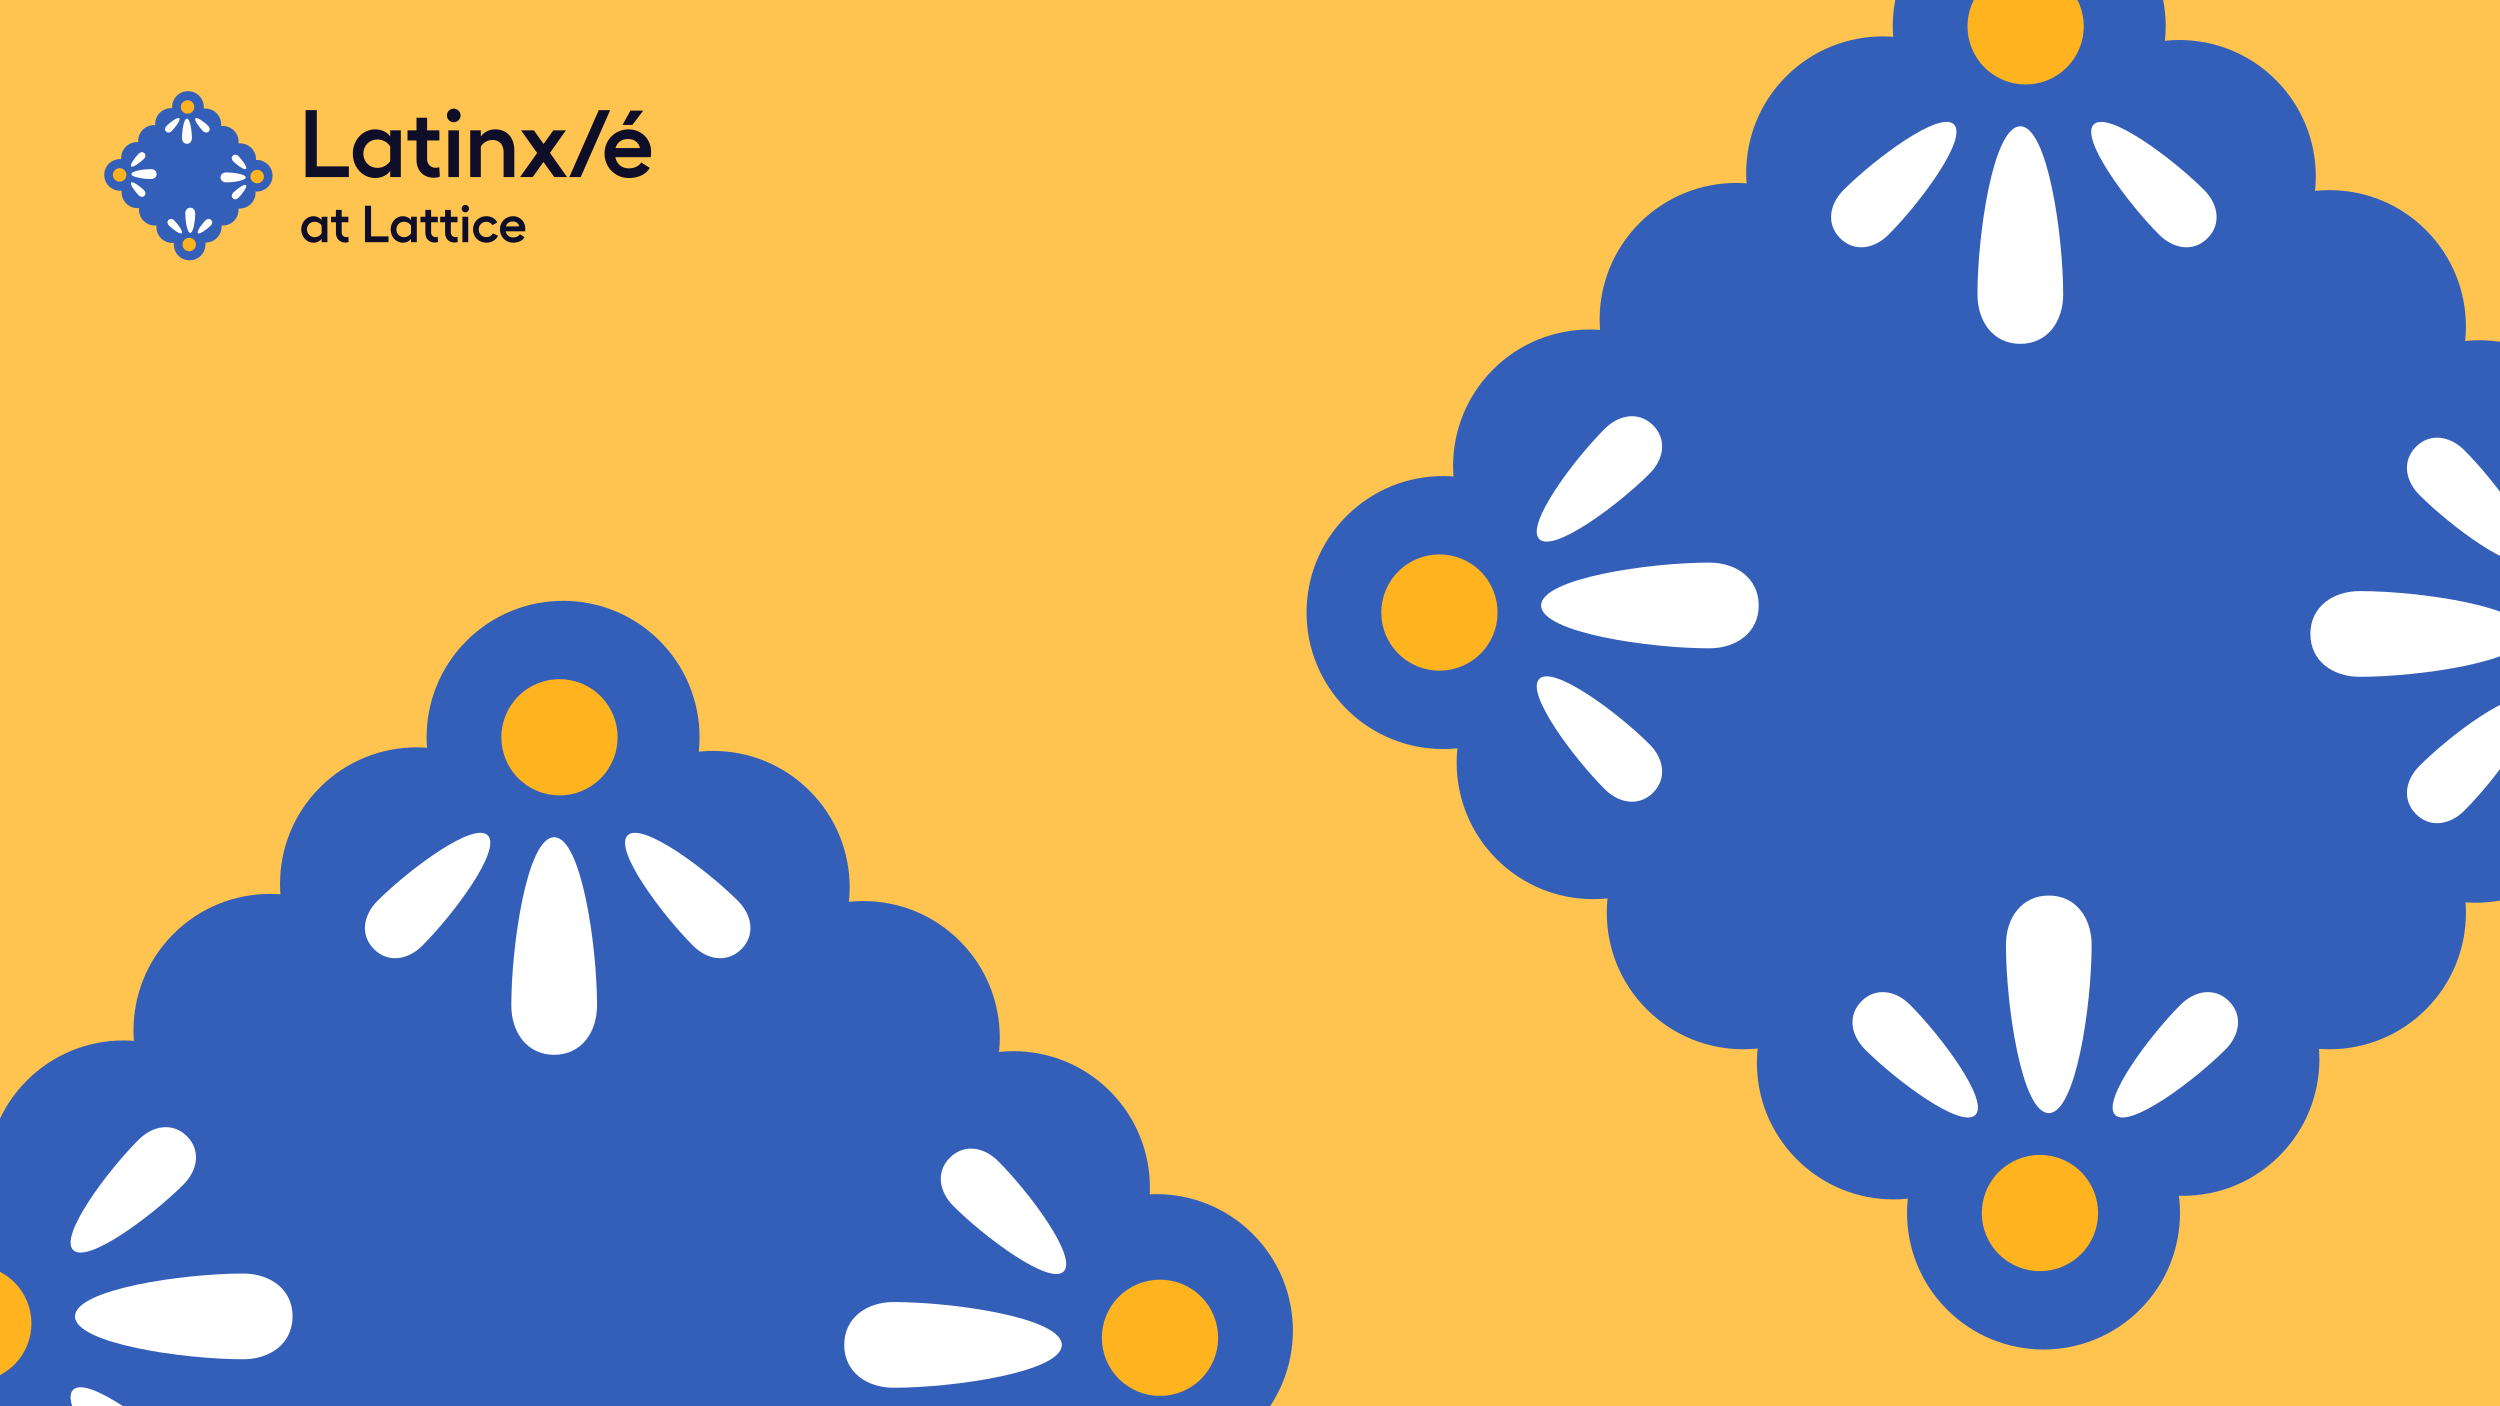 <svg width="1920" height="1080" viewBox="0 0 1920 1080" fill="none" xmlns="http://www.w3.org/2000/svg">
<rect x="0" y="0" width="1920" height="1080" fill="#808080" stroke="none"/>
<g clip-path="url(#clip0_1423_3483)">
<rect width="1920" height="1080" fill="#FFC44F"/>
<rect x="1045.1" y="473.185" width="729.846" height="729.846" rx="46.96" transform="rotate(-45 1045.1 473.185)" fill="#335FB8"/>
<circle cx="1108.24" cy="470.438" r="104.818" transform="rotate(-45 1108.24 470.438)" fill="#335FB8"/>
<circle cx="1569.42" cy="931.611" r="104.818" transform="rotate(-45 1569.42 931.611)" fill="#335FB8"/>
<circle cx="1454.12" cy="816.323" r="104.818" transform="rotate(-45 1454.12 816.323)" fill="#335FB8"/>
<circle cx="1904.32" cy="366.121" r="104.818" transform="rotate(-45 1904.32 366.121)" fill="#335FB8"/>
<circle cx="1338.82" cy="701.027" r="104.818" transform="rotate(-45 1338.82 701.027)" fill="#335FB8"/>
<circle cx="1789.03" cy="250.829" r="104.818" transform="rotate(-45 1789.03 250.829)" fill="#335FB8"/>
<circle cx="1223.53" cy="585.73" r="104.818" transform="rotate(-45 1223.53 585.73)" fill="#335FB8"/>
<circle cx="1673.73" cy="135.532" r="104.818" transform="rotate(-45 1673.73 135.532)" fill="#335FB8"/>
<circle cx="1220.79" cy="357.889" r="104.818" transform="rotate(-45 1220.79 357.889)" fill="#335FB8"/>
<circle cx="1676.47" cy="813.576" r="104.818" transform="rotate(-45 1676.47 813.576)" fill="#335FB8"/>
<circle cx="1333.34" cy="245.339" r="104.818" transform="rotate(-45 1333.34 245.339)" fill="#335FB8"/>
<circle cx="1789.03" cy="701.027" r="104.818" transform="rotate(-45 1789.03 701.027)" fill="#335FB8"/>
<circle cx="1445.89" cy="132.785" r="104.818" transform="rotate(-45 1445.89 132.785)" fill="#335FB8"/>
<circle cx="1901.57" cy="588.473" r="104.818" transform="rotate(-45 1901.57 588.473)" fill="#335FB8"/>
<circle cx="1558.44" cy="20.24" r="104.818" transform="rotate(-45 1558.44 20.24)" fill="#335FB8"/>
<circle cx="2014.12" cy="475.928" r="104.818" transform="rotate(-45 2014.12 475.928)" fill="#335FB8"/>
<circle cx="1105.49" cy="470.438" r="44.645" transform="rotate(-45 1105.49 470.438)" fill="#FFB41F"/>
<circle cx="1555.69" cy="20.239" r="44.645" transform="rotate(-45 1555.69 20.239)" fill="#FFB41F"/>
<circle cx="1566.67" cy="931.615" r="44.645" transform="rotate(-45 1566.67 931.615)" fill="#FFB41F"/>
<path d="M1312.71 497.907C1266.57 497.907 1183.59 485.819 1183.59 464.995C1183.59 444.17 1266.57 432.082 1312.71 432.082C1333.54 432.082 1350.69 444.17 1350.69 464.995C1350.69 485.819 1333.54 497.907 1312.71 497.907Z" fill="white"/>
<path d="M1266.91 363.7C1242.78 387.831 1193.06 424.905 1182.17 414.014C1171.28 403.123 1208.36 353.406 1232.49 329.274C1243.38 318.383 1258.67 315.735 1269.56 326.626C1280.45 337.517 1277.8 352.809 1266.91 363.7Z" fill="white"/>
<path d="M1266.91 571.698C1242.78 547.566 1193.06 510.493 1182.17 521.384C1171.28 532.274 1208.36 581.992 1232.49 606.123C1243.38 617.014 1258.67 619.663 1269.56 608.772C1280.45 597.881 1277.8 582.589 1266.91 571.698Z" fill="white"/>
<path d="M1812.35 453.964C1858.49 453.964 1941.47 466.052 1941.47 486.876C1941.47 507.701 1858.49 519.789 1812.35 519.789C1791.53 519.789 1774.38 507.701 1774.38 486.876C1774.38 466.052 1791.53 453.964 1812.35 453.964Z" fill="white"/>
<path d="M1858.15 588.172C1882.28 564.04 1932 526.966 1942.89 537.857C1953.78 548.748 1916.71 598.466 1892.57 622.597C1881.68 633.488 1866.39 636.136 1855.5 625.245C1844.61 614.354 1847.26 599.062 1858.15 588.172Z" fill="white"/>
<path d="M1858.15 380.169C1882.28 404.301 1932 441.375 1942.89 430.484C1953.78 419.593 1916.71 369.875 1892.57 345.744C1881.68 334.853 1866.39 332.205 1855.5 343.096C1844.61 353.987 1847.26 369.278 1858.15 380.169Z" fill="white"/>
<path d="M1584.52 226.109C1584.52 179.967 1572.43 96.99 1551.6 96.99C1530.78 96.99 1518.69 179.967 1518.69 226.109C1518.69 246.933 1530.78 264.085 1551.6 264.085C1572.43 264.085 1584.52 246.933 1584.52 226.109Z" fill="white"/>
<path d="M1450.3 180.307C1474.43 156.175 1511.51 106.458 1500.61 95.567C1489.72 84.676 1440.01 121.75 1415.87 145.881C1404.98 156.772 1402.34 172.064 1413.23 182.955C1424.12 193.846 1439.41 191.198 1450.3 180.307Z" fill="white"/>
<path d="M1658.3 180.307C1634.17 156.175 1597.1 106.458 1607.99 95.567C1618.88 84.676 1668.6 121.75 1692.73 145.881C1703.62 156.772 1706.27 172.064 1695.38 182.955C1684.49 193.846 1669.19 191.198 1658.3 180.307Z" fill="white"/>
<path d="M1540.56 725.754C1540.56 771.896 1552.65 854.873 1573.47 854.873C1594.29 854.873 1606.38 771.896 1606.38 725.754C1606.38 704.93 1594.29 687.778 1573.47 687.778C1552.65 687.778 1540.56 704.93 1540.56 725.754Z" fill="white"/>
<path d="M1674.77 771.552C1650.64 795.683 1613.56 845.4 1624.45 856.291C1635.35 867.182 1685.06 830.109 1709.19 805.977C1720.09 795.086 1722.73 779.794 1711.84 768.903C1700.95 758.012 1685.66 760.661 1674.77 771.552Z" fill="white"/>
<path d="M1466.77 771.552C1490.9 795.683 1527.97 845.401 1517.08 856.291C1506.19 867.182 1456.47 830.109 1432.34 805.977C1421.45 795.086 1418.8 779.794 1429.69 768.903C1440.58 758.012 1455.88 760.661 1466.77 771.552Z" fill="white"/>
<rect x="-80.897" y="1019.18" width="729.846" height="729.846" rx="46.96" transform="rotate(-45 -80.897 1019.18)" fill="#335FB8"/>
<circle cx="-17.763" cy="1016.44" r="104.818" transform="rotate(-45 -17.763 1016.44)" fill="#335FB8"/>
<circle cx="778.32" cy="912.121" r="104.818" transform="rotate(-45 778.32 912.121)" fill="#335FB8"/>
<circle cx="663.026" cy="796.829" r="104.818" transform="rotate(-45 663.026 796.829)" fill="#335FB8"/>
<circle cx="97.532" cy="1131.73" r="104.818" transform="rotate(-45 97.532 1131.73)" fill="#335FB8"/>
<circle cx="547.732" cy="681.532" r="104.818" transform="rotate(-45 547.732 681.532)" fill="#335FB8"/>
<circle cx="94.785" cy="903.889" r="104.818" transform="rotate(-45 94.785 903.889)" fill="#335FB8"/>
<circle cx="207.34" cy="791.339" r="104.818" transform="rotate(-45 207.34 791.339)" fill="#335FB8"/>
<circle cx="319.889" cy="678.785" r="104.818" transform="rotate(-45 319.889 678.785)" fill="#335FB8"/>
<circle cx="775.572" cy="1134.47" r="104.818" transform="rotate(-45 775.572 1134.47)" fill="#335FB8"/>
<circle cx="432.443" cy="566.24" r="104.818" transform="rotate(-45 432.443 566.24)" fill="#335FB8"/>
<circle cx="888.124" cy="1021.93" r="104.818" transform="rotate(-45 888.124 1021.93)" fill="#335FB8"/>
<circle cx="-20.505" cy="1016.44" r="44.645" transform="rotate(-45 -20.505 1016.44)" fill="#FFB41F"/>
<circle cx="429.689" cy="566.239" r="44.645" transform="rotate(-45 429.689 566.239)" fill="#FFB41F"/>
<circle cx="890.871" cy="1027.42" r="44.645" transform="rotate(-45 890.871 1027.42)" fill="#FFB41F"/>
<path d="M186.71 1043.91C140.569 1043.91 57.592 1031.82 57.592 1010.99C57.592 990.17 140.569 978.082 186.71 978.082C207.535 978.082 224.687 990.17 224.687 1010.99C224.687 1031.82 207.535 1043.91 186.71 1043.91Z" fill="white"/>
<path d="M140.913 909.7C116.782 933.831 67.064 970.905 56.173 960.014C45.282 949.123 82.356 899.406 106.488 875.274C117.379 864.383 132.67 861.735 143.561 872.626C154.452 883.517 151.804 898.809 140.913 909.7Z" fill="white"/>
<path d="M140.913 1117.7C116.782 1093.57 67.064 1056.49 56.173 1067.38C45.282 1078.27 82.356 1127.99 106.488 1152.12C117.379 1163.01 132.67 1165.66 143.561 1154.77C154.452 1143.88 151.804 1128.59 140.913 1117.7Z" fill="white"/>
<path d="M686.352 999.964C732.494 999.964 815.471 1012.05 815.471 1032.88C815.471 1053.7 732.494 1065.79 686.352 1065.79C665.527 1065.79 648.376 1053.7 648.376 1032.88C648.376 1012.05 665.527 999.964 686.352 999.964Z" fill="white"/>
<path d="M732.148 1134.17C756.28 1110.04 805.997 1072.97 816.888 1083.86C827.779 1094.75 790.705 1144.47 766.574 1168.6C755.683 1179.49 740.391 1182.14 729.5 1171.25C718.609 1160.35 721.257 1145.06 732.148 1134.17Z" fill="white"/>
<path d="M732.148 926.169C756.28 950.301 805.997 987.375 816.888 976.484C827.779 965.593 790.705 915.875 766.574 891.744C755.683 880.853 740.391 878.205 729.5 889.096C718.609 899.987 721.257 915.278 732.148 926.169Z" fill="white"/>
<path d="M458.517 772.109C458.517 725.967 446.429 642.99 425.604 642.99C404.779 642.99 392.691 725.967 392.691 772.109C392.691 792.933 404.779 810.085 425.604 810.085C446.429 810.085 458.517 792.933 458.517 772.109Z" fill="white"/>
<path d="M324.3 726.307C348.432 702.175 385.505 652.458 374.614 641.567C363.724 630.676 314.006 667.75 289.875 691.881C278.984 702.772 276.336 718.064 287.226 728.955C298.117 739.846 313.409 737.198 324.3 726.307Z" fill="white"/>
<path d="M532.302 726.307C508.171 702.175 471.097 652.458 481.988 641.567C492.879 630.676 542.596 667.75 566.728 691.881C577.619 702.772 580.267 718.064 569.376 728.955C558.485 739.846 543.193 737.198 532.302 726.307Z" fill="white"/>
<path d="M234.703 84.566V136H267.914V127.77H243.3V84.566H234.703Z" fill="#0E0E29"/>
<path d="M299.688 100.07V104.919C297.778 101.686 293.002 99.335 288.226 99.335C278.527 99.335 270.959 107.564 270.959 117.998C270.959 128.505 278.527 136.734 288.226 136.734C293.002 136.734 297.778 134.383 299.688 131.15V136H307.844V100.07H299.688ZM289.916 128.946C283.744 128.946 279.041 124.243 279.041 117.998C279.041 111.752 283.744 107.123 289.916 107.123C294.03 107.123 297.925 109.401 299.688 112.561V123.582C297.925 126.668 293.957 128.946 289.916 128.946Z" fill="#0E0E29"/>
<path d="M337.361 128.432C336.626 128.652 335.451 128.872 334.569 128.872C330.969 128.872 328.03 126.374 328.03 122.186V107.858H337.435V100.07H328.03V90.444H319.874V100.07H312.967V107.858H319.874V122.553C319.874 131.444 325.458 136.514 333.394 136.514C334.937 136.514 336.626 136.22 337.802 135.632L337.361 128.432Z" fill="#0E0E29"/>
<path d="M348.449 83.391C345.584 83.391 343.232 85.815 343.232 88.607C343.232 91.546 345.584 93.898 348.449 93.898C351.315 93.898 353.74 91.546 353.74 88.607C353.74 85.815 351.315 83.391 348.449 83.391ZM344.335 100.07V136H352.49V100.07H344.335Z" fill="#0E0E29"/>
<path d="M380.302 99.335C375.747 99.335 371.485 101.466 369.281 104.919V100.07H361.125V136H369.281V112.487C371.118 109.401 374.645 107.491 378.319 107.491C383.388 107.491 386.768 111.018 386.768 116.822V136H394.998V115.5C394.998 105.58 389.266 99.335 380.302 99.335Z" fill="#0E0E29"/>
<path d="M435.518 136L422.366 117.41L434.636 100.07H424.937L417.443 110.577L410.022 100.07H400.102L412.52 117.484L399.368 136H409.14L417.369 124.39L425.672 136H435.518Z" fill="#0E0E29"/>
<path d="M437.238 136H445.982L468.613 84.566H459.869L437.238 136Z" fill="#0E0E29"/>
<path d="M494.022 84.934H484.177L478.078 95.955H485.646L494.022 84.934ZM500.047 116.455C500.047 106.83 492.479 99.335 482.781 99.335C472.42 99.335 464.265 107.417 464.265 117.851C464.265 128.579 472.567 136.734 482.927 136.734C490.349 136.734 496.374 133.795 499.019 128.946L492.479 124.758C490.789 127.55 487.116 129.313 483.074 129.313C477.49 129.313 473.669 126.08 472.567 120.717H499.754C499.974 119.688 500.047 117.41 500.047 116.455ZM472.714 113.736C473.963 109.254 477.49 106.756 482.34 106.756C487.263 106.756 490.789 109.695 491.451 113.736H472.714Z" fill="#0E0E29"/>
<path d="M247 166.44V169.08C245.96 167.32 243.36 166.04 240.76 166.04C235.48 166.04 231.36 170.52 231.36 176.2C231.36 181.92 235.48 186.4 240.76 186.4C243.36 186.4 245.96 185.12 247 183.36V186H251.44V166.44H247ZM241.68 182.16C238.32 182.16 235.76 179.6 235.76 176.2C235.76 172.8 238.32 170.28 241.68 170.28C243.92 170.28 246.04 171.52 247 173.24V179.24C246.04 180.92 243.88 182.16 241.68 182.16Z" fill="#0E0E29"/>
<path d="M267.509 181.88C267.109 182 266.469 182.12 265.989 182.12C264.029 182.12 262.429 180.76 262.429 178.48V170.68H267.549V166.44H262.429V161.2H257.989V166.44H254.229V170.68H257.989V178.68C257.989 183.52 261.029 186.28 265.349 186.28C266.189 186.28 267.109 186.12 267.749 185.8L267.509 181.88Z" fill="#0E0E29"/>
<path d="M280.295 158V186H298.375V181.52H284.975V158H280.295Z" fill="#0E0E29"/>
<path d="M315.672 166.44V169.08C314.632 167.32 312.032 166.04 309.432 166.04C304.152 166.04 300.032 170.52 300.032 176.2C300.032 181.92 304.152 186.4 309.432 186.4C312.032 186.4 314.632 185.12 315.672 183.36V186H320.112V166.44H315.672ZM310.352 182.16C306.992 182.16 304.432 179.6 304.432 176.2C304.432 172.8 306.992 170.28 310.352 170.28C312.592 170.28 314.712 171.52 315.672 173.24V179.24C314.712 180.92 312.552 182.16 310.352 182.16Z" fill="#0E0E29"/>
<path d="M336.181 181.88C335.781 182 335.141 182.12 334.661 182.12C332.701 182.12 331.101 180.76 331.101 178.48V170.68H336.221V166.44H331.101V161.2H326.661V166.44H322.901V170.68H326.661V178.68C326.661 183.52 329.701 186.28 334.021 186.28C334.861 186.28 335.781 186.12 336.421 185.8L336.181 181.88Z" fill="#0E0E29"/>
<path d="M351.338 181.88C350.938 182 350.298 182.12 349.818 182.12C347.858 182.12 346.258 180.76 346.258 178.48V170.68H351.378V166.44H346.258V161.2H341.818V166.44H338.058V170.68H341.818V178.68C341.818 183.52 344.858 186.28 349.178 186.28C350.018 186.28 350.938 186.12 351.578 185.8L351.338 181.88Z" fill="#0E0E29"/>
<path d="M357.374 157.36C355.814 157.36 354.534 158.68 354.534 160.2C354.534 161.8 355.814 163.08 357.374 163.08C358.934 163.08 360.254 161.8 360.254 160.2C360.254 158.68 358.934 157.36 357.374 157.36ZM355.134 166.44V186H359.574V166.44H355.134Z" fill="#0E0E29"/>
<path d="M382.514 181.04L378.554 179.24C377.674 181.04 375.794 182.12 373.514 182.12C370.154 182.12 367.674 179.56 367.674 176.24C367.674 172.88 370.114 170.32 373.474 170.32C375.594 170.32 377.354 171.36 378.154 172.92L381.914 170.8C380.474 167.92 377.274 166.04 373.474 166.04C367.674 166.04 363.274 170.44 363.274 176.24C363.274 182.04 367.714 186.4 373.514 186.4C377.594 186.4 381.034 184.28 382.514 181.04Z" fill="#0E0E29"/>
<path d="M403.418 175.36C403.418 170.12 399.298 166.04 394.018 166.04C388.378 166.04 383.938 170.44 383.938 176.12C383.938 181.96 388.458 186.4 394.098 186.4C398.138 186.4 401.418 184.8 402.858 182.16L399.298 179.88C398.378 181.4 396.378 182.36 394.178 182.36C391.138 182.36 389.058 180.6 388.458 177.68H403.258C403.378 177.12 403.418 175.88 403.418 175.36ZM388.538 173.88C389.218 171.44 391.138 170.08 393.778 170.08C396.458 170.08 398.378 171.68 398.738 173.88H388.538Z" fill="#0E0E29"/>
<path d="M192.728 156.604C195.337 153.994 196.512 150.493 196.251 147.081C199.663 147.342 203.164 146.168 205.774 143.558C210.518 138.814 210.518 131.121 205.774 126.377C203.251 123.854 199.894 122.672 196.59 122.832C196.75 119.529 195.569 116.172 193.046 113.65C190.347 110.951 186.695 109.787 183.174 110.158C183.545 106.637 182.381 102.985 179.683 100.286C176.984 97.587 173.331 96.424 169.81 96.795C170.181 93.274 169.018 89.621 166.319 86.922C163.62 84.224 159.968 83.06 156.447 83.431C156.818 79.91 155.654 76.257 152.955 73.558C148.211 68.814 140.518 68.814 135.774 73.558C133.164 76.168 131.99 79.669 132.251 83.081C128.839 82.82 125.338 83.994 122.728 86.604C120.119 89.213 118.945 92.714 119.206 96.126C115.793 95.865 112.292 97.04 109.682 99.649C107.073 102.259 105.899 105.76 106.16 109.172C102.748 108.912 99.246 110.086 96.637 112.695C94.028 115.305 92.853 118.806 93.114 122.218C89.702 121.957 86.201 123.131 83.592 125.74C78.847 130.485 78.847 138.178 83.592 142.922C86.29 145.621 89.943 146.785 93.464 146.413C93.093 149.935 94.256 153.587 96.955 156.286C99.654 158.984 103.307 160.148 106.828 159.777C106.456 163.298 107.62 166.951 110.319 169.65C113.018 172.348 116.67 173.512 120.192 173.141C119.82 176.662 120.984 180.315 123.683 183.013C126.381 185.712 130.034 186.876 133.555 186.505C133.183 190.026 134.347 193.678 137.046 196.377C141.79 201.121 149.483 201.121 154.228 196.377C156.992 193.613 158.146 189.848 157.689 186.248C160.916 186.343 164.174 185.158 166.637 182.695C169.246 180.086 170.421 176.584 170.16 173.172C173.572 173.433 177.073 172.259 179.683 169.65C182.292 167.04 183.467 163.539 183.206 160.126C186.618 160.387 190.119 159.213 192.728 156.604Z" fill="#335FB8"/>
<circle cx="91.864" cy="134.332" r="5.175" transform="rotate(-45 91.864 134.332)" fill="#FFB41F"/>
<circle cx="144.047" cy="82.149" r="5.175" transform="rotate(-45 144.047 82.149)" fill="#FFB41F"/>
<circle cx="145.319" cy="187.786" r="5.175" transform="rotate(-45 145.319 187.786)" fill="#FFB41F"/>
<circle cx="197.501" cy="135.604" r="5.175" transform="rotate(-45 197.501 135.604)" fill="#FFB41F"/>
<path d="M115.882 137.514C110.534 137.514 100.916 136.113 100.916 133.7C100.916 131.286 110.534 129.885 115.882 129.885C118.296 129.885 120.284 131.286 120.284 133.7C120.284 136.113 118.296 137.514 115.882 137.514Z" fill="white"/>
<path d="M110.574 121.959C107.777 124.756 102.014 129.054 100.752 127.791C99.489 126.529 103.787 120.766 106.584 117.969C107.846 116.707 109.619 116.4 110.881 117.662C112.143 118.924 111.836 120.697 110.574 121.959Z" fill="white"/>
<path d="M110.574 146.068C107.777 143.271 102.014 138.974 100.752 140.236C99.489 141.499 103.787 147.261 106.584 150.058C107.846 151.321 109.619 151.628 110.881 150.365C112.143 149.103 111.836 147.33 110.574 146.068Z" fill="white"/>
<path d="M173.795 132.422C179.144 132.422 188.761 133.823 188.761 136.237C188.761 138.651 179.144 140.052 173.795 140.052C171.382 140.052 169.394 138.651 169.394 136.237C169.394 133.823 171.382 132.422 173.795 132.422Z" fill="white"/>
<path d="M179.104 147.977C181.901 145.18 187.664 140.883 188.926 142.145C190.188 143.408 185.891 149.17 183.094 151.967C181.832 153.23 180.059 153.537 178.797 152.274C177.535 151.012 177.841 149.24 179.104 147.977Z" fill="white"/>
<path d="M179.104 123.868C181.901 126.666 187.664 130.963 188.926 129.7C190.188 128.438 185.891 122.675 183.094 119.878C181.832 118.616 180.059 118.309 178.797 119.571C177.535 120.834 177.841 122.606 179.104 123.868Z" fill="white"/>
<path d="M147.387 106.012C147.387 100.664 145.985 91.046 143.572 91.046C141.158 91.046 139.757 100.664 139.757 106.012C139.757 108.426 141.158 110.414 143.572 110.414C145.985 110.414 147.387 108.426 147.387 106.012Z" fill="white"/>
<path d="M131.83 100.704C134.627 97.907 138.925 92.144 137.662 90.882C136.4 89.619 130.637 93.916 127.84 96.714C126.578 97.976 126.271 99.748 127.533 101.011C128.796 102.273 130.568 101.966 131.83 100.704Z" fill="white"/>
<path d="M155.94 100.704C153.143 97.907 148.846 92.144 150.108 90.882C151.371 89.619 157.133 93.916 159.93 96.714C161.193 97.976 161.5 99.748 160.237 101.011C158.975 102.273 157.202 101.966 155.94 100.704Z" fill="white"/>
<path d="M142.292 163.924C142.292 169.272 143.693 178.89 146.107 178.89C148.521 178.89 149.922 169.272 149.922 163.924C149.922 161.51 148.521 159.522 146.107 159.522C143.693 159.522 142.292 161.51 142.292 163.924Z" fill="white"/>
<path d="M157.848 169.233C155.051 172.03 150.754 177.792 152.016 179.055C153.279 180.317 159.042 176.02 161.839 173.223C163.101 171.961 163.408 170.188 162.146 168.926C160.883 167.663 159.111 167.97 157.848 169.233Z" fill="white"/>
<path d="M133.74 169.233C136.537 172.03 140.834 177.792 139.571 179.055C138.309 180.317 132.546 176.02 129.749 173.223C128.487 171.961 128.18 170.188 129.442 168.926C130.705 167.663 132.477 167.97 133.74 169.233Z" fill="white"/>
</g>
<defs>
<clipPath id="clip0_1423_3483">
<rect width="1920" height="1080" fill="white"/>
</clipPath>
</defs>
</svg>
